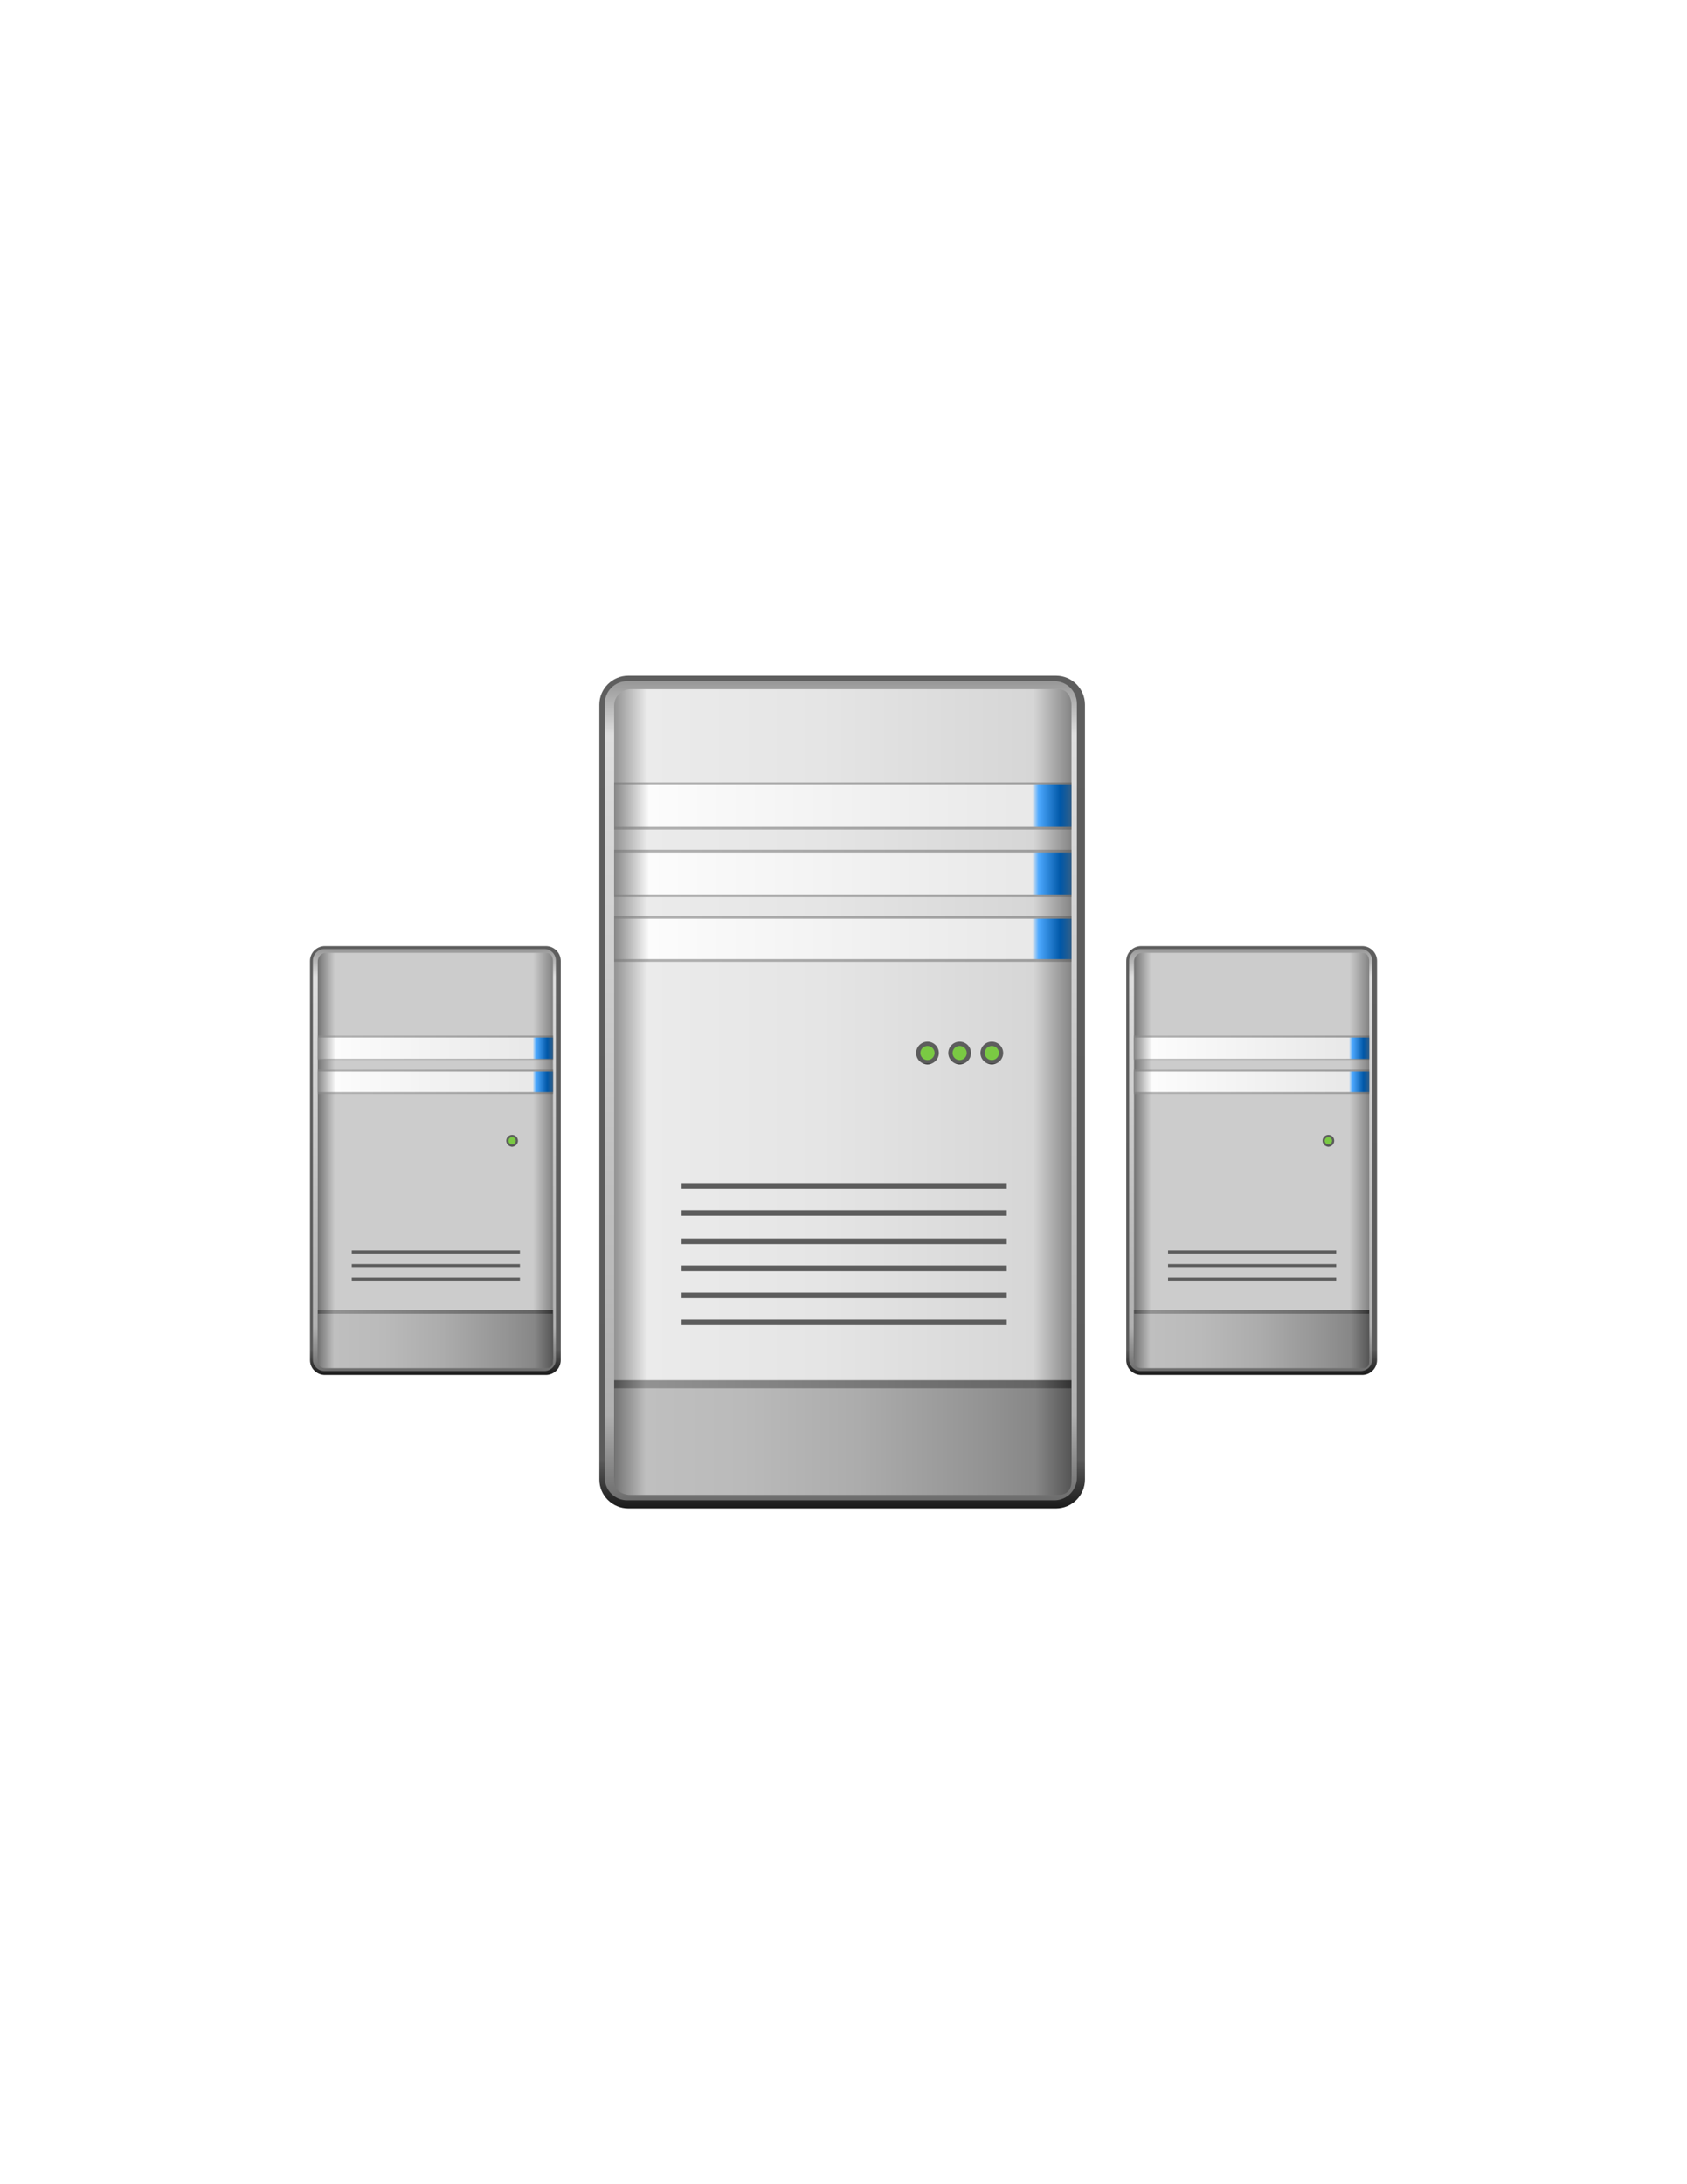 <?xml version="1.0" encoding="utf-8"?>
<!-- Generator: Adobe Illustrator 16.0.0, SVG Export Plug-In . SVG Version: 6.00 Build 0)  -->
<!DOCTYPE svg PUBLIC "-//W3C//DTD SVG 1.1//EN" "http://www.w3.org/Graphics/SVG/1.1/DTD/svg11.dtd">
<svg version="1.1" id="Layer_1" xmlns="http://www.w3.org/2000/svg" xmlns:xlink="http://www.w3.org/1999/xlink" x="0px" y="0px"
	 width="612px" height="792px" viewBox="0 0 612 792" enable-background="new 0 0 612 792" xml:space="preserve">
<g>
	<g>
		<linearGradient id="SVGID_1_" gradientUnits="userSpaceOnUse" x1="157.935" y1="338.556" x2="157.935" y2="501.88">
			<stop  offset="0.002" style="stop-color:#5E5E5E"/>
			<stop  offset="0.923" style="stop-color:#5B5B5B"/>
			<stop  offset="1" style="stop-color:#030303"/>
		</linearGradient>
		<path fill="url(#SVGID_1_)" d="M203.424,493.152c0,2.99-2.424,5.415-5.416,5.415h-80.147c-2.991,0-5.415-2.425-5.415-5.415
			V348.473c0-2.99,2.424-5.414,5.415-5.414h80.147c2.991,0,5.416,2.424,5.416,5.414V493.152z"/>
		<linearGradient id="SVGID_2_" gradientUnits="userSpaceOnUse" x1="157.582" y1="340.459" x2="157.582" y2="499.12">
			<stop  offset="0.003" style="stop-color:#808080"/>
			<stop  offset="0.086" style="stop-color:#DEDEDE"/>
			<stop  offset="0.887" style="stop-color:#B0B0B0"/>
			<stop  offset="0.997" style="stop-color:#666666"/>
			<stop  offset="1" style="stop-color:#B0B0B0"/>
		</linearGradient>
		<path fill="url(#SVGID_2_)" d="M201.66,492.945c0,2.326-1.886,4.212-4.212,4.212h-79.731c-2.327,0-4.213-1.886-4.213-4.212
			V348.328c0-2.325,1.886-4.211,4.213-4.211h79.731c2.326,0,4.212,1.886,4.212,4.211V492.945z"/>
		<g>
			<linearGradient id="SVGID_3_" gradientUnits="userSpaceOnUse" x1="113.775" y1="410.939" x2="203.59" y2="410.939">
				<stop  offset="0.003" style="stop-color:#616161"/>
				<stop  offset="0.086" style="stop-color:#CCCCCC"/>
				<stop  offset="0.887" style="stop-color:#CCCCCC"/>
				<stop  offset="0.997" style="stop-color:#666666"/>
				<stop  offset="1" style="stop-color:#CCCCCC"/>
			</linearGradient>
			<path fill="url(#SVGID_3_)" d="M200.602,348.66c0-1.653-0.741-3.133-2.396-3.133h-80.018c-1.654,0-2.922,1.479-2.922,3.133
				v127.692h85.335V348.66z"/>
			<linearGradient id="SVGID_4_" gradientUnits="userSpaceOnUse" x1="112.88" y1="485.344" x2="204.184" y2="485.344">
				<stop  offset="0.003" style="stop-color:#343434"/>
				<stop  offset="0.091" style="stop-color:#929292"/>
				<stop  offset="0.887" style="stop-color:#646464"/>
				<stop  offset="0.997" style="stop-color:#1A1A1A"/>
				<stop  offset="1" style="stop-color:#646464"/>
			</linearGradient>
			<path fill="url(#SVGID_4_)" d="M118.189,495.746h80.018c1.654,0,2.396-1.641,2.396-3.295v-17.509h-85.335v17.509
				C115.267,494.105,116.534,495.746,118.189,495.746z"/>
			<linearGradient id="SVGID_5_" gradientUnits="userSpaceOnUse" x1="112.88" y1="486.225" x2="204.184" y2="486.225">
				<stop  offset="0.003" style="stop-color:#575757"/>
				<stop  offset="0.091" style="stop-color:#BFBFBF"/>
				<stop  offset="0.289" style="stop-color:#BABABA"/>
				<stop  offset="0.524" style="stop-color:#ACACAC"/>
				<stop  offset="0.776" style="stop-color:#949494"/>
				<stop  offset="0.887" style="stop-color:#878787"/>
				<stop  offset="0.997" style="stop-color:#3D3D3D"/>
				<stop  offset="1" style="stop-color:#878787"/>
			</linearGradient>
			<path fill="url(#SVGID_5_)" d="M118.189,496.098h80.018c1.654,0,2.396-0.791,2.396-2.444v-17.302h-85.335v17.302
				C115.267,495.307,116.534,496.098,118.189,496.098z"/>
		</g>
		<g>
			<linearGradient id="SVGID_6_" gradientUnits="userSpaceOnUse" x1="204.929" y1="392.25" x2="111.423" y2="392.25">
				<stop  offset="0.002" style="stop-color:#4D4D4D"/>
				<stop  offset="0.115" style="stop-color:#9D9D9D"/>
				<stop  offset="0.887" style="stop-color:#B0B0B0"/>
				<stop  offset="0.996" style="stop-color:#666666"/>
			</linearGradient>
			<rect x="115.267" y="387.843" fill="url(#SVGID_6_)" width="85.335" height="8.815"/>
			<linearGradient id="SVGID_7_" gradientUnits="userSpaceOnUse" x1="110.691" y1="392.251" x2="203.159" y2="392.251">
				<stop  offset="0" style="stop-color:#333333"/>
				<stop  offset="0.12" style="stop-color:#FCFCFC"/>
				<stop  offset="0.859" style="stop-color:#E9E9E9"/>
				<stop  offset="0.893" style="stop-color:#E9E9E9"/>
				<stop  offset="0.906" style="stop-color:#4DA9FF"/>
				<stop  offset="0.95" style="stop-color:#0057A7"/>
				<stop  offset="0.998" style="stop-color:#666666"/>
			</linearGradient>
			<rect x="115.267" y="388.548" fill="url(#SVGID_7_)" width="85.335" height="7.406"/>
		</g>
		<g>
			<linearGradient id="SVGID_8_" gradientUnits="userSpaceOnUse" x1="204.929" y1="379.909" x2="111.423" y2="379.909">
				<stop  offset="0.002" style="stop-color:#4D4D4D"/>
				<stop  offset="0.115" style="stop-color:#9D9D9D"/>
				<stop  offset="0.887" style="stop-color:#B0B0B0"/>
				<stop  offset="0.996" style="stop-color:#666666"/>
			</linearGradient>
			<rect x="115.267" y="375.501" fill="url(#SVGID_8_)" width="85.335" height="8.816"/>
			<linearGradient id="SVGID_9_" gradientUnits="userSpaceOnUse" x1="110.691" y1="380.085" x2="203.159" y2="380.085">
				<stop  offset="0" style="stop-color:#333333"/>
				<stop  offset="0.12" style="stop-color:#FCFCFC"/>
				<stop  offset="0.859" style="stop-color:#E9E9E9"/>
				<stop  offset="0.893" style="stop-color:#E9E9E9"/>
				<stop  offset="0.906" style="stop-color:#4DA9FF"/>
				<stop  offset="0.95" style="stop-color:#0057A7"/>
				<stop  offset="0.998" style="stop-color:#666666"/>
			</linearGradient>
			<rect x="115.267" y="376.206" fill="url(#SVGID_9_)" width="85.335" height="7.758"/>
		</g>
		<g>
			<linearGradient id="SVGID_10_" gradientUnits="userSpaceOnUse" x1="158.111" y1="463.274" x2="158.111" y2="464.385">
				<stop  offset="0.002" style="stop-color:#5E5E5E"/>
				<stop  offset="0.923" style="stop-color:#5B5B5B"/>
				<stop  offset="1" style="stop-color:#030303"/>
			</linearGradient>
			<rect x="127.609" y="463.304" fill="url(#SVGID_10_)" width="61.004" height="1.058"/>
			<linearGradient id="SVGID_11_" gradientUnits="userSpaceOnUse" x1="158.111" y1="458.338" x2="158.111" y2="459.448">
				<stop  offset="0.002" style="stop-color:#5E5E5E"/>
				<stop  offset="0.923" style="stop-color:#5B5B5B"/>
				<stop  offset="1" style="stop-color:#030303"/>
			</linearGradient>
			<rect x="127.609" y="458.368" fill="url(#SVGID_11_)" width="61.004" height="1.058"/>
			<linearGradient id="SVGID_12_" gradientUnits="userSpaceOnUse" x1="158.111" y1="453.401" x2="158.111" y2="454.512">
				<stop  offset="0.002" style="stop-color:#5E5E5E"/>
				<stop  offset="0.923" style="stop-color:#5B5B5B"/>
				<stop  offset="1" style="stop-color:#030303"/>
			</linearGradient>
			<rect x="127.609" y="453.431" fill="url(#SVGID_12_)" width="61.004" height="1.058"/>
		</g>
		<g>
			<g>
				<linearGradient id="SVGID_13_" gradientUnits="userSpaceOnUse" x1="185.777" y1="411.388" x2="185.777" y2="415.853">
					<stop  offset="0.002" style="stop-color:#5E5E5E"/>
					<stop  offset="0.923" style="stop-color:#5B5B5B"/>
					<stop  offset="1" style="stop-color:#030303"/>
				</linearGradient>
				<circle fill="url(#SVGID_13_)" cx="185.777" cy="413.637" r="2.126"/>
				<circle fill="#7AC943" cx="185.777" cy="413.637" r="1.327"/>
			</g>
		</g>
	</g>
	<g>
		<linearGradient id="SVGID_14_" gradientUnits="userSpaceOnUse" x1="454.066" y1="338.556" x2="454.066" y2="501.88">
			<stop  offset="0.002" style="stop-color:#5E5E5E"/>
			<stop  offset="0.923" style="stop-color:#5B5B5B"/>
			<stop  offset="1" style="stop-color:#030303"/>
		</linearGradient>
		<path fill="url(#SVGID_14_)" d="M499.555,493.152c0,2.99-2.426,5.415-5.416,5.415h-80.146c-2.992,0-5.416-2.425-5.416-5.415
			V348.473c0-2.99,2.424-5.414,5.416-5.414h80.146c2.99,0,5.416,2.424,5.416,5.414V493.152z"/>
		<linearGradient id="SVGID_15_" gradientUnits="userSpaceOnUse" x1="453.713" y1="340.459" x2="453.713" y2="499.12">
			<stop  offset="0.003" style="stop-color:#808080"/>
			<stop  offset="0.086" style="stop-color:#DEDEDE"/>
			<stop  offset="0.887" style="stop-color:#B0B0B0"/>
			<stop  offset="0.997" style="stop-color:#666666"/>
			<stop  offset="1" style="stop-color:#B0B0B0"/>
		</linearGradient>
		<path fill="url(#SVGID_15_)" d="M497.791,492.945c0,2.326-1.885,4.212-4.213,4.212h-79.73c-2.326,0-4.213-1.886-4.213-4.212
			V348.328c0-2.325,1.887-4.211,4.213-4.211h79.73c2.328,0,4.213,1.886,4.213,4.211V492.945z"/>
		<g>
			<linearGradient id="SVGID_16_" gradientUnits="userSpaceOnUse" x1="409.906" y1="410.939" x2="499.721" y2="410.939">
				<stop  offset="0.003" style="stop-color:#616161"/>
				<stop  offset="0.086" style="stop-color:#CCCCCC"/>
				<stop  offset="0.887" style="stop-color:#CCCCCC"/>
				<stop  offset="0.997" style="stop-color:#666666"/>
				<stop  offset="1" style="stop-color:#CCCCCC"/>
			</linearGradient>
			<path fill="url(#SVGID_16_)" d="M496.733,348.66c0-1.653-0.74-3.133-2.396-3.133h-80.016c-1.654,0-2.922,1.479-2.922,3.133
				v127.692h85.334V348.66z"/>
			<linearGradient id="SVGID_17_" gradientUnits="userSpaceOnUse" x1="409.012" y1="485.344" x2="500.315" y2="485.344">
				<stop  offset="0.003" style="stop-color:#343434"/>
				<stop  offset="0.091" style="stop-color:#929292"/>
				<stop  offset="0.887" style="stop-color:#646464"/>
				<stop  offset="0.997" style="stop-color:#1A1A1A"/>
				<stop  offset="1" style="stop-color:#646464"/>
			</linearGradient>
			<path fill="url(#SVGID_17_)" d="M414.321,495.746h80.016c1.656,0,2.396-1.641,2.396-3.295v-17.509h-85.334v17.509
				C411.399,494.105,412.666,495.746,414.321,495.746z"/>
			<linearGradient id="SVGID_18_" gradientUnits="userSpaceOnUse" x1="409.012" y1="486.225" x2="500.315" y2="486.225">
				<stop  offset="0.003" style="stop-color:#575757"/>
				<stop  offset="0.091" style="stop-color:#BFBFBF"/>
				<stop  offset="0.289" style="stop-color:#BABABA"/>
				<stop  offset="0.524" style="stop-color:#ACACAC"/>
				<stop  offset="0.776" style="stop-color:#949494"/>
				<stop  offset="0.887" style="stop-color:#878787"/>
				<stop  offset="0.997" style="stop-color:#3D3D3D"/>
				<stop  offset="1" style="stop-color:#878787"/>
			</linearGradient>
			<path fill="url(#SVGID_18_)" d="M414.321,496.098h80.016c1.656,0,2.396-0.791,2.396-2.444v-17.302h-85.334v17.302
				C411.399,495.307,412.666,496.098,414.321,496.098z"/>
		</g>
		<g>
			<linearGradient id="SVGID_19_" gradientUnits="userSpaceOnUse" x1="501.059" y1="392.25" x2="407.555" y2="392.25">
				<stop  offset="0.002" style="stop-color:#4D4D4D"/>
				<stop  offset="0.115" style="stop-color:#9D9D9D"/>
				<stop  offset="0.887" style="stop-color:#B0B0B0"/>
				<stop  offset="0.996" style="stop-color:#666666"/>
			</linearGradient>
			<rect x="411.399" y="387.843" fill="url(#SVGID_19_)" width="85.334" height="8.815"/>
			<linearGradient id="SVGID_20_" gradientUnits="userSpaceOnUse" x1="406.824" y1="392.251" x2="499.29" y2="392.251">
				<stop  offset="0" style="stop-color:#333333"/>
				<stop  offset="0.12" style="stop-color:#FCFCFC"/>
				<stop  offset="0.859" style="stop-color:#E9E9E9"/>
				<stop  offset="0.893" style="stop-color:#E9E9E9"/>
				<stop  offset="0.906" style="stop-color:#4DA9FF"/>
				<stop  offset="0.95" style="stop-color:#0057A7"/>
				<stop  offset="0.998" style="stop-color:#666666"/>
			</linearGradient>
			<rect x="411.399" y="388.548" fill="url(#SVGID_20_)" width="85.334" height="7.406"/>
		</g>
		<g>
			<linearGradient id="SVGID_21_" gradientUnits="userSpaceOnUse" x1="501.059" y1="379.909" x2="407.555" y2="379.909">
				<stop  offset="0.002" style="stop-color:#4D4D4D"/>
				<stop  offset="0.115" style="stop-color:#9D9D9D"/>
				<stop  offset="0.887" style="stop-color:#B0B0B0"/>
				<stop  offset="0.996" style="stop-color:#666666"/>
			</linearGradient>
			<rect x="411.399" y="375.501" fill="url(#SVGID_21_)" width="85.334" height="8.816"/>
			<linearGradient id="SVGID_22_" gradientUnits="userSpaceOnUse" x1="406.824" y1="380.085" x2="499.29" y2="380.085">
				<stop  offset="0" style="stop-color:#333333"/>
				<stop  offset="0.12" style="stop-color:#FCFCFC"/>
				<stop  offset="0.859" style="stop-color:#E9E9E9"/>
				<stop  offset="0.893" style="stop-color:#E9E9E9"/>
				<stop  offset="0.906" style="stop-color:#4DA9FF"/>
				<stop  offset="0.95" style="stop-color:#0057A7"/>
				<stop  offset="0.998" style="stop-color:#666666"/>
			</linearGradient>
			<rect x="411.399" y="376.206" fill="url(#SVGID_22_)" width="85.334" height="7.758"/>
		</g>
		<g>
			<linearGradient id="SVGID_23_" gradientUnits="userSpaceOnUse" x1="454.242" y1="463.274" x2="454.242" y2="464.385">
				<stop  offset="0.002" style="stop-color:#5E5E5E"/>
				<stop  offset="0.923" style="stop-color:#5B5B5B"/>
				<stop  offset="1" style="stop-color:#030303"/>
			</linearGradient>
			<rect x="423.74" y="463.304" fill="url(#SVGID_23_)" width="61.004" height="1.058"/>
			<linearGradient id="SVGID_24_" gradientUnits="userSpaceOnUse" x1="454.242" y1="458.338" x2="454.242" y2="459.448">
				<stop  offset="0.002" style="stop-color:#5E5E5E"/>
				<stop  offset="0.923" style="stop-color:#5B5B5B"/>
				<stop  offset="1" style="stop-color:#030303"/>
			</linearGradient>
			<rect x="423.74" y="458.368" fill="url(#SVGID_24_)" width="61.004" height="1.058"/>
			<linearGradient id="SVGID_25_" gradientUnits="userSpaceOnUse" x1="454.242" y1="453.401" x2="454.242" y2="454.512">
				<stop  offset="0.002" style="stop-color:#5E5E5E"/>
				<stop  offset="0.923" style="stop-color:#5B5B5B"/>
				<stop  offset="1" style="stop-color:#030303"/>
			</linearGradient>
			<rect x="423.74" y="453.431" fill="url(#SVGID_25_)" width="61.004" height="1.058"/>
		</g>
		<g>
			<g>
				<linearGradient id="SVGID_26_" gradientUnits="userSpaceOnUse" x1="481.908" y1="411.388" x2="481.908" y2="415.853">
					<stop  offset="0.002" style="stop-color:#5E5E5E"/>
					<stop  offset="0.923" style="stop-color:#5B5B5B"/>
					<stop  offset="1" style="stop-color:#030303"/>
				</linearGradient>
				<circle fill="url(#SVGID_26_)" cx="481.908" cy="413.637" r="2.125"/>
				<circle fill="#7AC943" cx="481.908" cy="413.637" r="1.327"/>
			</g>
		</g>
	</g>
	<g>
		<g>
			<linearGradient id="SVGID_27_" gradientUnits="userSpaceOnUse" x1="305.51" y1="236.272" x2="305.51" y2="553.416">
				<stop  offset="0.002" style="stop-color:#5E5E5E"/>
				<stop  offset="0.923" style="stop-color:#5B5B5B"/>
				<stop  offset="1" style="stop-color:#030303"/>
			</linearGradient>
			<path fill="url(#SVGID_27_)" d="M393.604,536.48c0,5.801-4.701,10.503-10.502,10.503H227.92c-5.801,0-10.503-4.702-10.503-10.503
				V255.519c0-5.801,4.702-10.503,10.503-10.503h155.182c5.801,0,10.502,4.702,10.502,10.503V536.48z"/>
			<linearGradient id="SVGID_28_" gradientUnits="userSpaceOnUse" x1="305.021" y1="239.874" x2="305.021" y2="547.858">
				<stop  offset="0.003" style="stop-color:#808080"/>
				<stop  offset="0.086" style="stop-color:#DEDEDE"/>
				<stop  offset="0.887" style="stop-color:#B0B0B0"/>
				<stop  offset="0.997" style="stop-color:#666666"/>
				<stop  offset="1" style="stop-color:#B0B0B0"/>
			</linearGradient>
			<path fill="url(#SVGID_28_)" d="M390.668,535.878c0,4.513-3.658,8.169-8.17,8.169H227.544c-4.512,0-8.17-3.656-8.17-8.169
				V255.143c0-4.512,3.658-8.169,8.17-8.169h154.954c4.512,0,8.17,3.657,8.17,8.169V535.878z"/>
			<g>
				<linearGradient id="SVGID_29_" gradientUnits="userSpaceOnUse" x1="219.899" y1="376.668" x2="394.519" y2="376.668">
					<stop  offset="0.003" style="stop-color:#808080"/>
					<stop  offset="0.086" style="stop-color:#EBEBEB"/>
					<stop  offset="0.444" style="stop-color:#E5E5E5"/>
					<stop  offset="0.887" style="stop-color:#D6D6D6"/>
					<stop  offset="0.997" style="stop-color:#666666"/>
					<stop  offset="1" style="stop-color:#D6D6D6"/>
				</linearGradient>
				<path fill="url(#SVGID_29_)" d="M388.709,255.797c0-3.21-1.582-5.886-4.791-5.886H228.713c-3.209,0-5.913,2.676-5.913,5.886
					v247.629h165.909V255.797z"/>
				<linearGradient id="SVGID_30_" gradientUnits="userSpaceOnUse" x1="218.159" y1="520.8" x2="395.674" y2="520.8">
					<stop  offset="0.003" style="stop-color:#343434"/>
					<stop  offset="0.091" style="stop-color:#929292"/>
					<stop  offset="0.887" style="stop-color:#646464"/>
					<stop  offset="0.997" style="stop-color:#1A1A1A"/>
					<stop  offset="1" style="stop-color:#646464"/>
				</linearGradient>
				<path fill="url(#SVGID_30_)" d="M228.713,541.11h155.206c3.209,0,4.791-3.202,4.791-6.411v-34.21H222.8v34.21
					C222.8,537.908,225.503,541.11,228.713,541.11z"/>
				<linearGradient id="SVGID_31_" gradientUnits="userSpaceOnUse" x1="218.159" y1="522.758" x2="395.674" y2="522.758">
					<stop  offset="0.003" style="stop-color:#575757"/>
					<stop  offset="0.091" style="stop-color:#BFBFBF"/>
					<stop  offset="0.289" style="stop-color:#BABABA"/>
					<stop  offset="0.524" style="stop-color:#ACACAC"/>
					<stop  offset="0.776" style="stop-color:#949494"/>
					<stop  offset="0.887" style="stop-color:#878787"/>
					<stop  offset="0.997" style="stop-color:#3D3D3D"/>
					<stop  offset="1" style="stop-color:#878787"/>
				</linearGradient>
				<path fill="url(#SVGID_31_)" d="M228.713,542.089h155.206c3.209,0,4.791-1.848,4.791-5.056v-33.607H222.8v33.607
					C222.8,540.241,225.503,542.089,228.713,542.089z"/>
			</g>
			<g>
				<linearGradient id="SVGID_32_" gradientUnits="userSpaceOnUse" x1="397.12" y1="340.451" x2="215.327" y2="340.451">
					<stop  offset="0.002" style="stop-color:#4D4D4D"/>
					<stop  offset="0.115" style="stop-color:#9D9D9D"/>
					<stop  offset="0.887" style="stop-color:#B0B0B0"/>
					<stop  offset="0.996" style="stop-color:#666666"/>
				</linearGradient>
				<rect x="222.8" y="332.132" fill="url(#SVGID_32_)" width="165.909" height="16.64"/>
				<linearGradient id="SVGID_33_" gradientUnits="userSpaceOnUse" x1="213.904" y1="340.452" x2="393.68" y2="340.452">
					<stop  offset="0" style="stop-color:#333333"/>
					<stop  offset="0.12" style="stop-color:#FCFCFC"/>
					<stop  offset="0.859" style="stop-color:#E9E9E9"/>
					<stop  offset="0.893" style="stop-color:#E9E9E9"/>
					<stop  offset="0.906" style="stop-color:#4DA9FF"/>
					<stop  offset="0.95" style="stop-color:#0057A7"/>
					<stop  offset="0.998" style="stop-color:#666666"/>
				</linearGradient>
				<rect x="222.8" y="333.111" fill="url(#SVGID_33_)" width="165.909" height="14.682"/>
			</g>
			<g>
				<linearGradient id="SVGID_34_" gradientUnits="userSpaceOnUse" x1="397.12" y1="316.716" x2="215.327" y2="316.716">
					<stop  offset="0.002" style="stop-color:#4D4D4D"/>
					<stop  offset="0.115" style="stop-color:#9D9D9D"/>
					<stop  offset="0.887" style="stop-color:#B0B0B0"/>
					<stop  offset="0.996" style="stop-color:#666666"/>
				</linearGradient>
				<rect x="222.8" y="308.151" fill="url(#SVGID_34_)" width="165.909" height="17.129"/>
				<linearGradient id="SVGID_35_" gradientUnits="userSpaceOnUse" x1="213.904" y1="316.715" x2="393.68" y2="316.715">
					<stop  offset="0" style="stop-color:#333333"/>
					<stop  offset="0.12" style="stop-color:#FCFCFC"/>
					<stop  offset="0.859" style="stop-color:#E9E9E9"/>
					<stop  offset="0.893" style="stop-color:#E9E9E9"/>
					<stop  offset="0.906" style="stop-color:#4DA9FF"/>
					<stop  offset="0.95" style="stop-color:#0057A7"/>
					<stop  offset="0.998" style="stop-color:#666666"/>
				</linearGradient>
				<rect x="222.8" y="309.129" fill="url(#SVGID_35_)" width="165.909" height="15.173"/>
			</g>
			<g>
				<linearGradient id="SVGID_36_" gradientUnits="userSpaceOnUse" x1="397.12" y1="292.245" x2="215.327" y2="292.245">
					<stop  offset="0.002" style="stop-color:#4D4D4D"/>
					<stop  offset="0.115" style="stop-color:#9D9D9D"/>
					<stop  offset="0.887" style="stop-color:#B0B0B0"/>
					<stop  offset="0.996" style="stop-color:#666666"/>
				</linearGradient>
				<rect x="222.8" y="283.68" fill="url(#SVGID_36_)" width="165.909" height="17.129"/>
				<linearGradient id="SVGID_37_" gradientUnits="userSpaceOnUse" x1="213.904" y1="292.245" x2="393.68" y2="292.245">
					<stop  offset="0" style="stop-color:#333333"/>
					<stop  offset="0.12" style="stop-color:#FCFCFC"/>
					<stop  offset="0.859" style="stop-color:#E9E9E9"/>
					<stop  offset="0.893" style="stop-color:#E9E9E9"/>
					<stop  offset="0.906" style="stop-color:#4DA9FF"/>
					<stop  offset="0.95" style="stop-color:#0057A7"/>
					<stop  offset="0.998" style="stop-color:#666666"/>
				</linearGradient>
				<rect x="222.8" y="284.659" fill="url(#SVGID_37_)" width="165.909" height="15.172"/>
			</g>
			<g>
				<linearGradient id="SVGID_38_" gradientUnits="userSpaceOnUse" x1="306.245" y1="478.409" x2="306.245" y2="480.465">
					<stop  offset="0.002" style="stop-color:#5E5E5E"/>
					<stop  offset="0.923" style="stop-color:#5B5B5B"/>
					<stop  offset="1" style="stop-color:#030303"/>
				</linearGradient>
				<rect x="247.271" y="478.466" fill="url(#SVGID_38_)" width="117.948" height="1.958"/>
				<linearGradient id="SVGID_39_" gradientUnits="userSpaceOnUse" x1="306.245" y1="468.62" x2="306.245" y2="470.677">
					<stop  offset="0.002" style="stop-color:#5E5E5E"/>
					<stop  offset="0.923" style="stop-color:#5B5B5B"/>
					<stop  offset="1" style="stop-color:#030303"/>
				</linearGradient>
				<rect x="247.271" y="468.677" fill="url(#SVGID_39_)" width="117.948" height="1.959"/>
				<linearGradient id="SVGID_40_" gradientUnits="userSpaceOnUse" x1="306.245" y1="458.833" x2="306.245" y2="460.888">
					<stop  offset="0.002" style="stop-color:#5E5E5E"/>
					<stop  offset="0.923" style="stop-color:#5B5B5B"/>
					<stop  offset="1" style="stop-color:#030303"/>
				</linearGradient>
				<rect x="247.271" y="458.889" fill="url(#SVGID_40_)" width="117.948" height="1.957"/>
				<linearGradient id="SVGID_41_" gradientUnits="userSpaceOnUse" x1="306.245" y1="449.045" x2="306.245" y2="451.1">
					<stop  offset="0.002" style="stop-color:#5E5E5E"/>
					<stop  offset="0.923" style="stop-color:#5B5B5B"/>
					<stop  offset="1" style="stop-color:#030303"/>
				</linearGradient>
				<rect x="247.271" y="449.101" fill="url(#SVGID_41_)" width="117.948" height="1.957"/>
				<linearGradient id="SVGID_42_" gradientUnits="userSpaceOnUse" x1="306.245" y1="438.766" x2="306.245" y2="440.823">
					<stop  offset="0.002" style="stop-color:#5E5E5E"/>
					<stop  offset="0.923" style="stop-color:#5B5B5B"/>
					<stop  offset="1" style="stop-color:#030303"/>
				</linearGradient>
				<rect x="247.271" y="438.823" fill="url(#SVGID_42_)" width="117.948" height="1.958"/>
				<linearGradient id="SVGID_43_" gradientUnits="userSpaceOnUse" x1="306.245" y1="428.979" x2="306.245" y2="431.035">
					<stop  offset="0.002" style="stop-color:#5E5E5E"/>
					<stop  offset="0.923" style="stop-color:#5B5B5B"/>
					<stop  offset="1" style="stop-color:#030303"/>
				</linearGradient>
				<rect x="247.271" y="429.036" fill="url(#SVGID_43_)" width="117.948" height="1.957"/>
			</g>
			<g>
				<g>
					<linearGradient id="SVGID_44_" gradientUnits="userSpaceOnUse" x1="359.809" y1="377.465" x2="359.809" y2="386.128">
						<stop  offset="0.002" style="stop-color:#5E5E5E"/>
						<stop  offset="0.923" style="stop-color:#5B5B5B"/>
						<stop  offset="1" style="stop-color:#030303"/>
					</linearGradient>
					<circle fill="url(#SVGID_44_)" cx="359.809" cy="381.828" r="4.123"/>
					<path fill="#7AC943" d="M359.811,384.401c-1.418,0-2.574-1.155-2.574-2.573c0-1.419,1.156-2.573,2.574-2.573
						s2.572,1.154,2.572,2.573C362.383,383.246,361.229,384.401,359.811,384.401z"/>
				</g>
				<g>
					<linearGradient id="SVGID_45_" gradientUnits="userSpaceOnUse" x1="348.141" y1="377.465" x2="348.141" y2="386.128">
						<stop  offset="0.002" style="stop-color:#5E5E5E"/>
						<stop  offset="0.923" style="stop-color:#5B5B5B"/>
						<stop  offset="1" style="stop-color:#030303"/>
					</linearGradient>
					<circle fill="url(#SVGID_45_)" cx="348.141" cy="381.828" r="4.123"/>
					<path fill="#7AC943" d="M348.141,384.401c-1.418,0-2.574-1.155-2.574-2.573c0-1.419,1.156-2.573,2.574-2.573
						s2.572,1.154,2.572,2.573C350.713,383.246,349.559,384.401,348.141,384.401z"/>
				</g>
				<g>
					<linearGradient id="SVGID_46_" gradientUnits="userSpaceOnUse" x1="336.471" y1="377.465" x2="336.471" y2="386.128">
						<stop  offset="0.002" style="stop-color:#5E5E5E"/>
						<stop  offset="0.923" style="stop-color:#5B5B5B"/>
						<stop  offset="1" style="stop-color:#030303"/>
					</linearGradient>
					<circle fill="url(#SVGID_46_)" cx="336.471" cy="381.828" r="4.123"/>
					<path fill="#7AC943" d="M336.471,384.401c-1.418,0-2.572-1.155-2.572-2.573c0-1.419,1.154-2.573,2.572-2.573
						s2.572,1.154,2.572,2.573C339.043,383.246,337.889,384.401,336.471,384.401z"/>
				</g>
			</g>
		</g>
	</g>
</g>
</svg>
